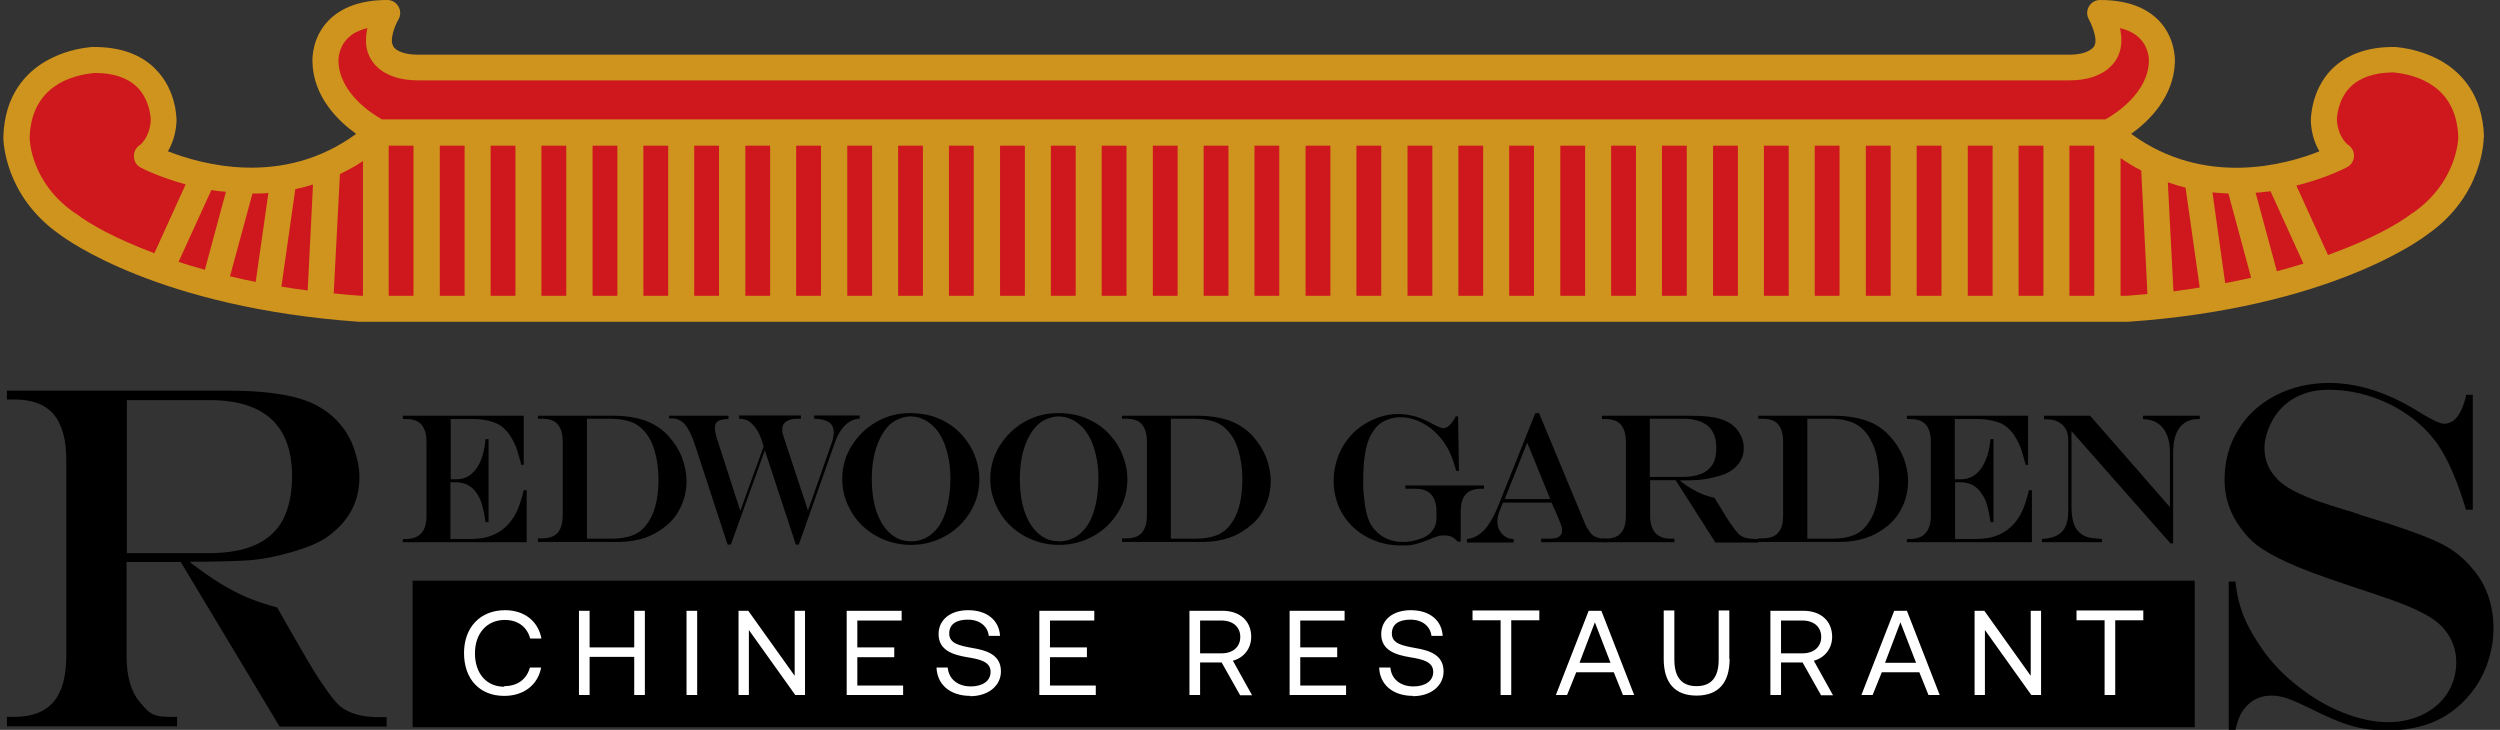<svg xmlns="http://www.w3.org/2000/svg" width="298" height="87" viewBox="0 0 298 87" fill="none"><rect x="0" y="0" width="298" height="87" fill="#333333" stroke="none"/><g clip-path="url(#clip0_7_77)"><path d="M296.093 16.343C295.953 11.236 293.311 8.63 291.092 7.326C290 6.692 288.133 5.847 285.562 5.6C285.456 5.6 285.386 5.6 285.28 5.6C282.145 5.6 279.68 6.516 277.919 8.277C275.418 10.849 275.453 14.3 275.453 14.441C275.453 14.441 275.453 14.441 275.453 14.476C275.523 16.026 275.981 17.189 276.474 18.034C272.53 19.619 262.773 22.366 254.038 15.956C256.151 14.441 259.145 11.553 259.251 7.326C259.251 6.904 259.251 4.508 257.384 2.501C255.799 0.845 253.439 0 250.339 0C249.776 0 249.283 0.282 249.001 0.775C248.719 1.233 248.719 1.832 249.001 2.325C249.459 3.17 249.987 4.685 249.705 5.319C249.67 5.424 249.635 5.424 249.635 5.495C249.529 5.671 248.93 6.516 246.641 6.516H49.852C47.562 6.516 46.964 5.706 46.858 5.495C46.858 5.424 46.858 5.424 46.787 5.319C46.506 4.685 46.999 3.17 47.492 2.325C47.774 1.832 47.774 1.268 47.492 0.775C47.21 0.282 46.717 0 46.153 0C43.054 0 40.694 0.845 39.109 2.501C37.207 4.508 37.242 6.904 37.242 7.326C37.312 11.553 40.342 14.441 42.455 15.956C33.72 22.366 23.963 19.584 20.018 18.034C20.511 17.189 20.969 15.991 21.04 14.476C21.04 14.476 21.04 14.476 21.04 14.441C21.04 14.3 21.11 10.849 18.574 8.277C16.848 6.481 14.347 5.6 11.213 5.6C11.107 5.6 11.001 5.6 10.931 5.6C8.324 5.847 6.493 6.692 5.401 7.326C3.182 8.63 0.54 11.236 0.399 16.343C0.399 16.343 0.399 16.343 0.399 16.378C0.399 16.66 0.47 23.282 7.091 27.932C7.937 28.566 18.962 36.667 42.807 38.358C42.843 38.358 42.878 38.358 42.913 38.358H253.545C253.545 38.358 253.615 38.358 253.65 38.358C277.496 36.702 288.521 28.601 289.366 27.932C295.988 23.317 296.058 16.66 296.058 16.378C296.058 16.378 296.058 16.378 296.058 16.343H296.093Z" fill="#CF941E"></path><path d="M270.627 22.754L274.572 31.419C273.551 31.736 272.494 32.053 271.402 32.334L268.866 22.965C269.254 22.965 269.676 22.895 270.064 22.86C270.24 22.86 270.451 22.824 270.627 22.789V22.754Z" fill="#CE181E"></path><path d="M263.724 22.93C264.358 23 264.992 23.036 265.626 23.071L268.338 33.109C267.352 33.321 266.295 33.567 265.239 33.743L263.724 22.93Z" fill="#CE181E"></path><path d="M262.209 34.272C261.188 34.448 260.131 34.589 259.075 34.73L258.405 21.732C259.11 21.979 259.814 22.19 260.519 22.366L262.209 34.272Z" fill="#CE181E"></path><path d="M40.342 7.256V7.221C40.342 7.15 40.306 5.741 41.398 4.614C41.962 4.015 42.772 3.593 43.794 3.346C43.582 4.332 43.512 5.495 43.934 6.481C44.181 7.15 45.379 9.581 49.852 9.581H246.641C251.114 9.581 252.312 7.15 252.558 6.481C252.981 5.46 252.911 4.332 252.699 3.346C253.721 3.593 254.531 4.015 255.094 4.614C256.186 5.741 256.151 7.15 256.151 7.185C256.151 7.185 256.151 7.221 256.151 7.256C256.081 11.095 252.1 13.596 250.973 14.23H45.519C44.392 13.596 40.412 11.095 40.342 7.256Z" fill="#CE181E"></path><path d="M49.288 17.365H46.33V35.258H49.288V17.365Z" fill="#CE181E"></path><path d="M55.382 17.365H52.423V35.258H55.382V17.365Z" fill="#CE181E"></path><path d="M61.44 17.365H58.481V35.258H61.44V17.365Z" fill="#CE181E"></path><path d="M67.499 17.365H64.54V35.258H67.499V17.365Z" fill="#CE181E"></path><path d="M73.592 17.365H70.633V35.258H73.592V17.365Z" fill="#CE181E"></path><path d="M79.65 17.365H76.691V35.258H79.65V17.365Z" fill="#CE181E"></path><path d="M85.709 17.365H82.75V35.258H85.709V17.365Z" fill="#CE181E"></path><path d="M91.802 17.365H88.843V35.258H91.802V17.365Z" fill="#CE181E"></path><path d="M97.86 17.365H94.902V35.258H97.86V17.365Z" fill="#CE181E"></path><path d="M103.954 17.365H100.995V35.258H103.954V17.365Z" fill="#CE181E"></path><path d="M110.012 17.365H107.054V35.258H110.012V17.365Z" fill="#CE181E"></path><path d="M116.07 17.365H113.112V35.258H116.07V17.365Z" fill="#CE181E"></path><path d="M122.164 17.365H119.205V35.258H122.164V17.365Z" fill="#CE181E"></path><path d="M128.222 17.365H125.264V35.258H128.222V17.365Z" fill="#CE181E"></path><path d="M134.28 17.365H131.322V35.258H134.28V17.365Z" fill="#CE181E"></path><path d="M140.374 17.365H137.416V35.258H140.374V17.365Z" fill="#CE181E"></path><path d="M146.432 17.365H143.474V35.258H146.432V17.365Z" fill="#CE181E"></path><path d="M152.491 17.365H149.532V35.258H152.491V17.365Z" fill="#CE181E"></path><path d="M158.584 17.365H155.625V35.258H158.584V17.365Z" fill="#CE181E"></path><path d="M164.642 17.365H161.684V35.258H164.642V17.365Z" fill="#CE181E"></path><path d="M170.736 17.365H167.777V35.258H170.736V17.365Z" fill="#CE181E"></path><path d="M176.794 17.365H173.836V35.258H176.794V17.365Z" fill="#CE181E"></path><path d="M182.853 17.365H179.894V35.258H182.853V17.365Z" fill="#CE181E"></path><path d="M188.946 17.365H185.987V35.258H188.946V17.365Z" fill="#CE181E"></path><path d="M195.004 17.365H192.046V35.258H195.004V17.365Z" fill="#CE181E"></path><path d="M201.063 17.365H198.104V35.258H201.063V17.365Z" fill="#CE181E"></path><path d="M207.156 17.365H204.198V35.258H207.156V17.365Z" fill="#CE181E"></path><path d="M213.215 17.365H210.256V35.258H213.215V17.365Z" fill="#CE181E"></path><path d="M219.273 17.365H216.314V35.258H219.273V17.365Z" fill="#CE181E"></path><path d="M225.366 17.365H222.408V35.258H225.366V17.365Z" fill="#CE181E"></path><path d="M231.425 17.365H228.466V35.258H231.425V17.365Z" fill="#CE181E"></path><path d="M237.518 17.365H234.559V35.258H237.518V17.365Z" fill="#CE181E"></path><path d="M243.577 17.365H240.618V35.258H243.577V17.365Z" fill="#CE181E"></path><path d="M249.635 17.365H246.676V35.258H249.635V17.365Z" fill="#CE181E"></path><path d="M37.312 21.979L36.678 34.624C35.587 34.483 34.565 34.342 33.544 34.166L35.199 22.543C35.939 22.402 36.643 22.19 37.348 21.979H37.312Z" fill="#CE181E"></path><path d="M31.994 23L30.479 33.602C29.423 33.391 28.401 33.18 27.415 32.933L30.092 23.071C30.726 23.071 31.36 23.071 31.994 23Z" fill="#CE181E"></path><path d="M26.922 22.895L24.421 32.158C23.329 31.841 22.272 31.559 21.286 31.207L25.196 22.648C25.619 22.719 26.041 22.789 26.464 22.824C26.605 22.824 26.781 22.824 26.922 22.86V22.895Z" fill="#CE181E"></path><path d="M8.923 25.395C3.71 21.803 3.534 16.766 3.534 16.414C3.71 10.32 8.465 8.946 11.283 8.7C11.283 8.7 11.354 8.7 11.389 8.7C13.572 8.7 15.263 9.299 16.39 10.426C17.905 11.976 17.975 14.159 17.975 14.335C17.834 16.449 16.707 17.259 16.672 17.294C16.214 17.576 15.932 18.104 15.968 18.668C15.968 19.232 16.285 19.725 16.778 19.971C16.884 20.042 18.926 21.098 22.132 21.979L18.398 30.186C13.784 28.46 10.649 26.699 9.064 25.466C9.064 25.466 9.029 25.431 8.994 25.431L8.923 25.395Z" fill="#CE181E"></path><path d="M39.778 34.976L40.518 20.746C41.469 20.288 42.385 19.795 43.265 19.196V35.258H43.019C41.927 35.188 40.87 35.082 39.813 34.976H39.778Z" fill="#CE181E"></path><path d="M253.509 35.258H252.77V18.844C253.58 19.408 254.39 19.901 255.235 20.323L255.975 35.047C255.165 35.117 254.355 35.187 253.509 35.258Z" fill="#CE181E"></path><path d="M287.57 25.396C287.57 25.396 287.534 25.396 287.499 25.431C285.844 26.734 282.462 28.601 277.496 30.397L273.727 22.12C277.285 21.239 279.609 20.006 279.75 19.936C280.243 19.689 280.56 19.196 280.595 18.633C280.631 18.069 280.349 17.576 279.891 17.259C279.856 17.259 278.693 16.379 278.553 14.3C278.553 14.089 278.623 11.941 280.138 10.391C281.265 9.264 282.955 8.665 285.174 8.63C285.174 8.63 285.245 8.63 285.28 8.63C288.098 8.911 292.818 10.25 293.029 16.343C293.029 16.766 292.783 21.768 287.64 25.36L287.57 25.396Z" fill="#CE181E"></path><path d="M21.568 66.994H15.087V78.194C15.087 80.625 15.615 82.456 16.637 83.654C17.658 84.852 18.046 85.45 20.124 85.45H21.11V86.577H0.822V85.45H1.738C3.816 85.45 5.366 84.852 6.387 83.654C7.408 82.456 7.902 80.625 7.902 78.159V54.877C7.902 52.411 7.408 50.58 6.387 49.382C5.366 48.185 3.816 47.621 1.702 47.621H0.822V46.565H27.168C30.726 46.565 33.544 46.882 35.622 47.48C37.7 48.079 39.355 49.136 40.553 50.58C41.258 51.39 41.821 52.376 42.209 53.503C42.596 54.63 42.843 55.758 42.843 56.849C42.843 59.879 41.504 62.274 38.862 64.105C37.876 64.739 36.538 65.303 34.812 65.796C33.121 66.289 31.43 66.641 29.74 66.782C28.472 66.888 25.337 66.958 22.695 66.958V67.064C23.998 68.05 25.161 68.86 26.217 69.53C27.274 70.164 28.331 70.727 29.387 71.185C30.444 71.643 31.677 72.031 33.051 72.418L33.861 73.862C34.389 74.778 34.776 75.482 35.058 75.94C35.305 76.398 35.622 76.926 35.974 77.525C36.89 79.145 37.735 80.554 38.581 81.752C39.391 82.95 40.06 83.795 40.623 84.253C41.68 85.063 43.195 85.486 45.132 85.486H46.083V86.613H33.332L21.568 67.029V66.994ZM15.122 65.937H24.808C27.098 65.937 28.965 65.62 30.444 64.951C31.924 64.281 33.015 63.295 33.72 61.957C34.424 60.618 34.812 58.892 34.812 56.779C34.812 50.721 31.536 47.692 24.949 47.692H15.122V65.972V65.937Z" fill="black"></path><path d="M293.945 47.058H294.755V60.759H293.945C292.959 57.448 291.867 54.877 290.634 53.045C289.718 51.742 288.626 50.615 287.253 49.629C285.914 48.643 284.364 47.868 282.709 47.304C281.018 46.741 279.327 46.459 277.602 46.459C276.298 46.459 275.171 46.67 274.15 47.128C273.128 47.551 272.283 48.22 271.578 49.065C271.085 49.664 270.698 50.368 270.381 51.143C270.099 51.918 269.923 52.658 269.923 53.362C269.923 54.701 270.346 55.863 271.191 56.814C271.578 57.307 272.142 57.765 272.847 58.188C273.551 58.611 274.502 59.069 275.629 59.491C276.756 59.914 278.376 60.442 280.419 61.041C280.983 61.252 281.37 61.358 281.547 61.428L282.674 61.781L284.47 62.344C287.534 63.33 289.789 64.176 291.198 64.915C292.606 65.655 293.804 66.641 294.79 67.874C295.565 68.755 296.164 69.811 296.587 71.009C297.009 72.207 297.221 73.51 297.221 74.919C297.221 76.328 296.974 77.666 296.516 79.04C296.023 80.413 295.354 81.646 294.473 82.703C293.311 84.147 291.902 85.239 290.247 85.979C288.556 86.718 286.654 87.07 284.505 87.07C282.991 87.07 281.582 86.894 280.278 86.507C278.94 86.12 277.355 85.45 275.418 84.464C274.185 83.865 273.234 83.443 272.6 83.231C271.966 83.02 271.332 82.914 270.768 82.914C269.676 82.914 268.725 83.266 267.986 83.971C267.211 84.675 266.718 85.697 266.471 87.035H265.661V69.318H266.471C266.788 72.594 267.88 74.813 269.712 77.455C270.804 79.004 272.213 80.484 273.938 81.822C275.664 83.161 277.425 84.218 279.327 84.957C281.194 85.697 282.991 86.084 284.681 86.084C286.196 86.084 287.57 85.767 288.802 85.168C290.035 84.57 291.021 83.724 291.726 82.632C292.43 81.54 292.783 80.308 292.783 78.934C292.783 77.49 292.325 76.187 291.374 75.024C290.951 74.496 290.387 74.038 289.683 73.58C288.978 73.158 288.098 72.7 287.006 72.242C285.914 71.784 284.4 71.255 282.498 70.621L280.173 69.847C276.545 68.649 274.044 67.698 272.635 67.029C271.085 66.324 269.853 65.62 268.937 64.915C268.056 64.211 267.281 63.295 266.612 62.239C265.661 60.724 265.168 59.033 265.168 57.202C265.168 54.983 265.696 53.01 266.788 51.249C267.845 49.488 269.359 48.114 271.262 47.128C273.199 46.142 275.312 45.649 277.637 45.649C281.159 45.649 284.822 46.846 288.626 49.277C289.965 50.087 290.881 50.509 291.338 50.509C292.536 50.509 293.417 49.417 293.945 47.234V47.058Z" fill="black"></path><path d="M47.985 49.558H62.426V55.405H62.145C61.863 54.384 61.651 53.609 61.44 53.116C61.229 52.623 60.947 52.13 60.63 51.672C60.207 51.143 59.785 50.756 59.291 50.509C58.481 50.157 57.53 49.946 56.403 49.946H53.726V57.131H54.431C55.487 57.131 56.333 56.603 56.967 55.581C57.284 55.053 57.53 54.419 57.671 53.715C57.742 53.398 57.812 52.94 57.883 52.341H58.235V62.239H57.883C57.812 61.71 57.706 61.217 57.601 60.724C57.495 60.231 57.389 59.879 57.249 59.562C57.108 59.245 56.932 58.963 56.755 58.681C56.157 57.871 55.347 57.483 54.255 57.483H53.691V64.246H55.91C56.579 64.246 57.178 64.211 57.706 64.105C58.235 64 58.693 63.824 59.115 63.612C59.538 63.401 59.925 63.119 60.313 62.767C60.947 62.168 61.44 61.428 61.792 60.513C62.004 59.984 62.215 59.315 62.426 58.434H62.779V64.634H48.02V64.246H48.373C50.028 64.246 50.838 63.33 50.838 61.464V52.693C50.838 51.742 50.627 51.073 50.239 50.615C49.852 50.157 49.218 49.946 48.373 49.946H48.02V49.558H47.985Z" fill="black"></path><path d="M64.117 49.558H73.134C74.613 49.558 75.881 49.77 76.973 50.157C78.065 50.58 78.981 51.178 79.721 52.024C80.39 52.764 80.918 53.574 81.27 54.489C81.623 55.405 81.834 56.356 81.834 57.307C81.834 58.364 81.623 59.35 81.235 60.231C80.848 61.147 80.284 61.921 79.544 62.556C78.805 63.19 77.959 63.718 76.973 64.07C75.987 64.422 74.895 64.598 73.768 64.598H64.117V64.176H64.61C65.455 64.176 66.054 63.964 66.477 63.507C66.864 63.049 67.076 62.379 67.076 61.428V52.658C67.076 51.707 66.864 51.038 66.477 50.58C66.089 50.122 65.455 49.91 64.61 49.91H64.117V49.523V49.558ZM69.964 49.946V64.211H72.57C73.31 64.211 73.944 64.176 74.472 64.07C75.001 63.964 75.459 63.824 75.846 63.612C76.234 63.401 76.586 63.119 76.868 62.767C77.959 61.534 78.488 59.667 78.488 57.131C78.488 56.286 78.417 55.511 78.276 54.771C78.135 54.032 77.959 53.398 77.713 52.834C77.466 52.27 77.149 51.777 76.762 51.355C76.445 51.002 76.093 50.721 75.705 50.509C75.318 50.298 74.86 50.157 74.332 50.051C73.803 49.946 73.169 49.91 72.465 49.91H70.034L69.964 49.946Z" fill="black"></path><path d="M79.791 49.559H86.835V49.946C86.272 49.946 85.849 50.052 85.603 50.193C85.356 50.333 85.215 50.615 85.215 50.967C85.215 51.32 85.286 51.672 85.391 52.059L88.244 60.9L91.027 53.222C90.816 52.482 90.604 51.954 90.428 51.601C90.252 51.249 90.041 50.932 89.759 50.65C89.512 50.369 89.301 50.193 89.019 50.087C88.773 49.981 88.456 49.911 88.103 49.911V49.523H95.465V49.911H95.113C94.514 49.911 94.091 50.016 93.739 50.228C93.422 50.439 93.246 50.756 93.246 51.179C93.246 51.461 93.281 51.742 93.387 51.989L96.31 60.865L99.163 52.728C99.304 52.306 99.375 51.883 99.375 51.531C99.375 51.003 99.199 50.58 98.811 50.333C98.424 50.087 97.86 49.911 97.05 49.911V49.523H102.474V49.911C102.122 49.911 101.805 50.016 101.594 50.087C101.382 50.193 101.136 50.333 100.854 50.58C100.326 51.038 99.833 51.813 99.48 52.869L95.218 64.916H94.866L91.168 53.679L87.117 64.916H86.73L82.82 52.975C82.468 51.883 82.08 51.108 81.658 50.615C81.235 50.122 80.707 49.876 80.108 49.876H79.756V49.488L79.791 49.559Z" fill="black"></path><path d="M108.462 49.241C109.73 49.241 110.893 49.453 111.949 49.911C113.006 50.369 113.922 51.003 114.697 51.883C115.366 52.623 115.859 53.433 116.211 54.349C116.564 55.264 116.74 56.18 116.74 57.131C116.74 58.54 116.387 59.843 115.648 61.041C114.908 62.239 113.957 63.19 112.689 63.894C111.421 64.599 110.083 64.951 108.603 64.951C107.476 64.951 106.419 64.739 105.433 64.352C104.447 63.965 103.566 63.401 102.792 62.661C102.017 61.922 101.453 61.076 101.03 60.125C100.608 59.174 100.396 58.153 100.396 57.096C100.396 55.687 100.749 54.384 101.488 53.186C102.228 51.989 103.214 51.003 104.447 50.298C105.68 49.594 107.018 49.241 108.462 49.241ZM108.709 49.629C108.11 49.629 107.582 49.735 107.053 49.981C106.525 50.193 106.102 50.545 105.75 50.932C105.363 51.39 105.046 51.918 104.764 52.552C104.482 53.186 104.271 53.856 104.13 54.63C103.989 55.405 103.919 56.215 103.919 57.096C103.919 58.188 104.024 59.209 104.236 60.125C104.447 61.041 104.764 61.816 105.187 62.485C105.609 63.154 106.102 63.648 106.666 64C107.23 64.352 107.899 64.528 108.603 64.528C109.554 64.528 110.4 64.211 111.104 63.612C111.809 63.014 112.372 62.133 112.724 61.006C113.077 59.879 113.288 58.54 113.288 56.99C113.288 55.969 113.182 55.053 112.971 54.173C112.76 53.292 112.478 52.517 112.09 51.883C111.703 51.214 111.245 50.721 110.681 50.333C110.4 50.122 110.083 49.981 109.73 49.84C109.378 49.699 109.026 49.664 108.709 49.664V49.629Z" fill="black"></path><path d="M126.109 49.241C127.377 49.241 128.539 49.453 129.596 49.911C130.653 50.369 131.568 51.003 132.343 51.883C133.013 52.623 133.506 53.433 133.858 54.349C134.21 55.264 134.386 56.18 134.386 57.131C134.386 58.54 134.034 59.843 133.294 61.041C132.555 62.239 131.604 63.19 130.336 63.894C129.068 64.599 127.729 64.951 126.25 64.951C125.123 64.951 124.066 64.739 123.08 64.352C122.094 63.965 121.213 63.401 120.438 62.661C119.663 61.922 119.1 61.076 118.677 60.125C118.254 59.174 118.043 58.153 118.043 57.096C118.043 55.687 118.395 54.384 119.135 53.186C119.875 51.989 120.861 51.003 122.094 50.298C123.326 49.594 124.665 49.241 126.109 49.241ZM126.356 49.629C125.757 49.629 125.228 49.735 124.7 49.981C124.172 50.193 123.749 50.545 123.397 50.932C123.009 51.39 122.692 51.918 122.411 52.552C122.129 53.186 121.917 53.856 121.777 54.63C121.636 55.405 121.565 56.215 121.565 57.096C121.565 58.188 121.671 59.209 121.882 60.125C122.094 61.041 122.411 61.816 122.833 62.485C123.256 63.154 123.749 63.648 124.313 64C124.876 64.352 125.545 64.528 126.25 64.528C127.201 64.528 128.046 64.211 128.751 63.612C129.455 63.014 130.019 62.133 130.371 61.006C130.723 59.879 130.934 58.54 130.934 56.99C130.934 55.969 130.829 55.053 130.617 54.173C130.406 53.292 130.124 52.517 129.737 51.883C129.349 51.214 128.892 50.721 128.328 50.333C128.046 50.122 127.729 49.981 127.377 49.84C127.025 49.699 126.673 49.664 126.356 49.664V49.629Z" fill="black"></path><path d="M133.752 49.558H142.769C144.248 49.558 145.517 49.77 146.608 50.157C147.7 50.58 148.616 51.178 149.356 52.024C150.025 52.764 150.553 53.574 150.906 54.489C151.258 55.405 151.469 56.356 151.469 57.307C151.469 58.364 151.258 59.35 150.87 60.231C150.483 61.147 149.919 61.921 149.18 62.556C148.44 63.19 147.595 63.718 146.608 64.07C145.622 64.422 144.53 64.598 143.403 64.598H133.752V64.176H134.245C135.091 64.176 135.689 63.964 136.112 63.507C136.499 63.049 136.711 62.379 136.711 61.428V52.658C136.711 51.707 136.499 51.038 136.112 50.58C135.725 50.122 135.091 49.91 134.245 49.91H133.752V49.523V49.558ZM139.564 49.946V64.211H142.17C142.91 64.211 143.544 64.176 144.072 64.07C144.601 63.964 145.059 63.824 145.446 63.612C145.834 63.401 146.186 63.119 146.468 62.767C147.559 61.534 148.088 59.667 148.088 57.131C148.088 56.286 148.017 55.511 147.876 54.771C147.736 54.032 147.559 53.398 147.313 52.834C147.066 52.27 146.749 51.777 146.362 51.355C146.045 51.002 145.693 50.721 145.305 50.509C144.918 50.298 144.46 50.157 143.931 50.051C143.403 49.946 142.769 49.91 142.065 49.91H139.634L139.564 49.946Z" fill="black"></path><path d="M173.448 49.629H173.8L173.906 56.145H173.589C173.378 55.37 173.166 54.736 172.955 54.278C172.779 53.82 172.568 53.398 172.321 53.045C171.687 52.024 170.877 51.214 169.891 50.615C168.905 50.016 167.918 49.734 166.897 49.734C166.369 49.734 165.84 49.84 165.312 50.051C164.783 50.263 164.361 50.545 164.044 50.932C163.515 51.531 163.093 52.341 162.846 53.398C162.6 54.454 162.494 55.793 162.494 57.483C162.494 57.977 162.494 58.47 162.564 58.963C162.6 59.456 162.67 59.879 162.705 60.266C162.776 60.654 162.846 61.006 162.952 61.393C163.058 61.745 163.163 62.062 163.269 62.274C163.48 62.661 163.692 62.978 163.973 63.26C164.22 63.542 164.537 63.788 164.889 64C165.241 64.211 165.594 64.352 166.016 64.457C166.404 64.563 166.826 64.598 167.249 64.598C167.813 64.598 168.376 64.528 168.905 64.352C169.468 64.211 169.891 64 170.243 63.753C170.877 63.26 171.229 62.591 171.229 61.781V61.006C171.229 59.174 170.384 58.258 168.728 58.258H167.531V57.871H176.9V58.258H176.583C175.738 58.258 175.104 58.47 174.716 58.928C174.294 59.386 174.117 60.055 174.117 61.006V64.563H173.765C173.483 64.246 173.202 64.07 172.99 63.964C172.779 63.859 172.497 63.824 172.18 63.824C171.898 63.824 171.617 63.824 171.37 63.929C171.124 64 170.771 64.105 170.349 64.317C169.644 64.598 169.081 64.775 168.658 64.88C168.235 64.986 167.742 65.021 167.108 65.021C165.946 65.021 164.889 64.845 163.903 64.457C162.917 64.07 162.036 63.542 161.296 62.837C160.557 62.133 159.993 61.323 159.571 60.372C159.183 59.421 158.972 58.399 158.972 57.307C158.972 56.638 159.042 56.004 159.218 55.335C159.359 54.701 159.606 54.102 159.888 53.538C160.169 52.975 160.557 52.447 160.979 51.953C161.473 51.39 162.036 50.932 162.67 50.545C163.304 50.157 163.938 49.875 164.607 49.664C165.277 49.453 165.981 49.347 166.65 49.347C167.32 49.347 167.989 49.453 168.658 49.629C169.327 49.805 170.032 50.122 170.807 50.545C171.405 50.862 171.793 51.038 172.039 51.038C172.286 51.038 172.532 50.932 172.744 50.721C172.99 50.509 173.237 50.157 173.519 49.699L173.448 49.629Z" fill="black"></path><path d="M183.099 49.241H183.451L188.946 62.45C189.122 62.873 189.334 63.19 189.545 63.471C189.756 63.753 190.003 63.929 190.285 64.035C190.566 64.141 190.883 64.211 191.271 64.211H191.623V64.634H183.698V64.211H184.719C185.248 64.211 185.6 64.141 185.846 63.965C186.093 63.788 186.199 63.577 186.199 63.26C186.199 63.049 186.163 62.802 186.058 62.52C185.952 62.239 185.741 61.71 185.424 60.971C185.424 60.935 185.389 60.865 185.318 60.759C185.283 60.654 185.248 60.548 185.177 60.477L184.966 59.914H179.154L178.696 61.041C178.555 61.428 178.485 61.816 178.485 62.203C178.485 62.52 178.555 62.873 178.731 63.19C178.908 63.507 179.119 63.753 179.366 63.929C179.542 64.035 179.682 64.105 179.823 64.176C179.964 64.211 180.176 64.246 180.422 64.246V64.669H174.857V64.246C175.244 64.211 175.597 64.105 175.808 64C176.055 63.894 176.301 63.718 176.618 63.471C177.323 62.873 177.992 61.781 178.661 60.125L182.993 49.277L183.099 49.241ZM182.042 52.764L179.366 59.491H184.79L182.042 52.764Z" fill="black"></path><path d="M199.759 57.237H196.695V61.464C196.695 62.379 196.906 63.084 197.329 63.542C197.752 64 198.35 64.211 199.196 64.211H199.583V64.634H190.954V64.211H191.341C192.187 64.211 192.821 64 193.208 63.542C193.631 63.084 193.807 62.415 193.807 61.464V52.693C193.807 51.742 193.595 51.073 193.208 50.615C192.821 50.157 192.187 49.946 191.341 49.946H190.954V49.558H201.556C203 49.558 204.127 49.664 204.972 49.91C205.818 50.157 206.487 50.545 206.945 51.073C207.227 51.39 207.438 51.742 207.614 52.165C207.79 52.587 207.861 53.01 207.861 53.433C207.861 54.56 207.332 55.476 206.24 56.18C205.853 56.427 205.289 56.638 204.62 56.814C203.951 56.99 203.246 57.131 202.577 57.202C202.049 57.237 201.274 57.272 200.217 57.272C200.746 57.695 201.204 58.012 201.626 58.258C202.049 58.505 202.472 58.716 202.894 58.892C203.317 59.068 203.81 59.209 204.374 59.35L204.691 59.879C204.902 60.231 205.078 60.477 205.184 60.654C205.289 60.83 205.395 61.041 205.536 61.252C205.888 61.851 206.24 62.379 206.593 62.837C206.91 63.295 207.191 63.612 207.403 63.788C207.825 64.105 208.424 64.246 209.234 64.246H209.622V64.669H204.479L199.759 57.272V57.237ZM196.66 56.849H200.57C201.485 56.849 202.26 56.709 202.824 56.462C203.423 56.215 203.845 55.828 204.162 55.335C204.444 54.842 204.585 54.172 204.585 53.362C204.585 51.073 203.246 49.91 200.605 49.91H196.66V56.814V56.849Z" fill="black"></path><path d="M209.551 49.558H218.639C220.118 49.558 221.386 49.77 222.513 50.157C223.64 50.544 224.556 51.178 225.296 52.024C225.965 52.764 226.494 53.574 226.881 54.489C227.233 55.405 227.445 56.356 227.445 57.307C227.445 58.364 227.233 59.35 226.846 60.231C226.458 61.111 225.895 61.921 225.155 62.556C224.415 63.19 223.57 63.718 222.549 64.07C221.562 64.422 220.47 64.598 219.308 64.598H209.587V64.176H210.08C210.925 64.176 211.559 63.964 211.947 63.507C212.369 63.049 212.545 62.379 212.545 61.428V52.658C212.545 51.707 212.334 51.038 211.947 50.58C211.559 50.122 210.925 49.91 210.08 49.91H209.587V49.523L209.551 49.558ZM215.434 49.946V64.211H218.075C218.815 64.211 219.449 64.176 219.977 64.07C220.506 63.964 220.964 63.824 221.351 63.612C221.738 63.401 222.091 63.119 222.372 62.767C223.464 61.534 223.993 59.667 223.993 57.131C223.993 56.286 223.922 55.511 223.781 54.771C223.64 54.032 223.464 53.398 223.183 52.834C222.936 52.27 222.619 51.777 222.232 51.355C221.915 51.002 221.562 50.721 221.14 50.509C220.717 50.298 220.259 50.157 219.766 50.051C219.238 49.946 218.604 49.91 217.864 49.91H215.398L215.434 49.946Z" fill="black"></path><path d="M227.198 49.558H241.745V55.405H241.463C241.181 54.384 240.97 53.609 240.759 53.116C240.547 52.623 240.266 52.13 239.949 51.672C239.526 51.143 239.103 50.756 238.61 50.509C237.8 50.157 236.814 49.946 235.687 49.946H233.01V57.131H233.749C234.841 57.131 235.687 56.603 236.321 55.581C236.638 55.053 236.884 54.419 237.06 53.715C237.131 53.398 237.201 52.94 237.272 52.341H237.624V62.239H237.272C237.201 61.71 237.096 61.217 236.99 60.724C236.884 60.231 236.779 59.879 236.638 59.562C236.497 59.28 236.321 58.963 236.109 58.681C235.511 57.871 234.7 57.483 233.609 57.483H233.045V64.246H235.299C235.968 64.246 236.567 64.211 237.096 64.105C237.624 64 238.117 63.824 238.54 63.612C238.962 63.401 239.35 63.119 239.737 62.767C240.371 62.168 240.864 61.428 241.217 60.513C241.428 59.984 241.639 59.315 241.851 58.434H242.203V64.634H227.304V64.246H227.656C229.311 64.246 230.157 63.33 230.157 61.464V52.693C230.157 51.742 229.945 51.073 229.558 50.615C229.135 50.157 228.536 49.946 227.691 49.946H227.304V49.558H227.198Z" fill="black"></path><path d="M243.647 49.558H249.142L258.652 60.442V53.926C258.652 53.151 258.546 52.447 258.3 51.848C258.053 51.249 257.701 50.791 257.243 50.474C256.996 50.298 256.75 50.192 256.503 50.122C256.257 50.051 255.904 49.981 255.447 49.946V49.558H262.209V49.946H262.068C261.082 49.946 260.343 50.298 259.814 50.967C259.286 51.672 259.039 52.658 259.039 53.996V64.775H258.722L246.923 51.39V60.372C246.923 61.252 247.028 61.957 247.204 62.45C247.381 62.978 247.698 63.366 248.12 63.683C248.472 63.929 248.895 64.07 249.388 64.141C249.67 64.176 250.057 64.211 250.551 64.246V64.634H243.4V64.246C244.14 64.211 244.739 64.07 245.197 63.824C245.655 63.577 246.007 63.225 246.218 62.732C246.43 62.239 246.535 61.675 246.535 60.971V52.447C246.535 51.918 246.43 51.46 246.218 51.108C246.007 50.756 245.69 50.474 245.302 50.263C244.915 50.051 244.422 49.981 243.823 49.981H243.647V49.593V49.558Z" fill="black"></path><path d="M260.518 70.129H50.239V85.697H260.518V70.129Z" fill="white"></path><path d="M217.089 75.905C217.089 74.743 216.208 73.968 214.87 73.968H212.299V77.877H214.87C216.208 77.877 217.089 77.102 217.089 75.94V75.905Z" fill="black"></path><path d="M147.841 75.905C147.841 74.743 146.961 73.968 145.622 73.968H143.051V77.877H145.622C146.961 77.877 147.841 77.102 147.841 75.94V75.905Z" fill="black"></path><path d="M224.697 79.004H228.396L226.529 74.179L224.697 79.004Z" fill="black"></path><path d="M49.182 69.213V86.683H261.61V69.213H49.182ZM60.102 81.787C61.687 81.787 62.778 80.977 63.166 79.568H64.504C64.117 81.646 62.426 82.95 60.102 82.95C57.143 82.95 55.311 80.907 55.311 77.842C55.311 74.778 57.248 72.735 60.207 72.735C62.497 72.735 64.152 74.038 64.54 76.116H63.201C62.814 74.707 61.722 73.897 60.172 73.897C58.023 73.897 56.614 75.517 56.614 77.877C56.614 80.237 57.953 81.858 60.102 81.858V81.787ZM76.868 82.844H75.6V78.3H70.281V82.844H69.013V72.805H70.281V77.173H75.6V72.805H76.868V82.844ZM83.102 82.844H81.834V72.805H83.102V82.844ZM95.958 82.844H94.796L89.266 75.095V82.844H88.033V72.805H89.195L94.725 80.554V72.805H95.958V82.844ZM107.652 82.844H100.925V72.805H107.476V73.968H102.193V77.173H106.595V78.335H102.193V81.717H107.652V82.879V82.844ZM115.683 82.95C113.182 82.95 111.703 81.541 111.632 79.568H112.971C113.076 80.907 114.133 81.822 115.718 81.822C117.092 81.822 118.078 81.188 118.078 80.096C118.078 78.864 116.81 78.582 115.26 78.335C113.605 78.053 111.879 77.525 111.879 75.588C111.879 73.862 113.288 72.735 115.401 72.735C117.691 72.735 119.099 73.968 119.205 75.799H117.867C117.726 74.637 116.775 73.862 115.366 73.862C113.957 73.862 113.147 74.426 113.147 75.517C113.147 76.715 114.38 76.962 115.929 77.243C117.62 77.525 119.311 78.053 119.311 80.026C119.311 81.752 117.796 82.985 115.648 82.985L115.683 82.95ZM130.617 82.844H123.89V72.805H130.441V73.968H125.158V77.173H129.561V78.335H125.158V81.717H130.617V82.879V82.844ZM147.806 82.844L145.622 78.969H143.051V82.844H141.783V72.805H145.728C147.771 72.805 149.144 74.003 149.144 75.905C149.144 77.314 148.264 78.406 146.961 78.758L149.25 82.879H147.806V82.844ZM160.451 82.844H153.723V72.805H160.275V73.968H154.991V77.173H159.394V78.335H154.991V81.717H160.451V82.879V82.844ZM168.446 82.95C165.946 82.95 164.466 81.541 164.396 79.568H165.734C165.84 80.907 166.897 81.822 168.482 81.822C169.855 81.822 170.842 81.188 170.842 80.096C170.842 78.864 169.574 78.582 168.024 78.335C166.368 78.053 164.642 77.525 164.642 75.588C164.642 73.862 166.051 72.735 168.165 72.735C170.454 72.735 171.863 73.968 171.969 75.799H170.63C170.489 74.637 169.538 73.862 168.129 73.862C166.721 73.862 165.91 74.426 165.91 75.517C165.91 76.715 167.143 76.962 168.693 77.243C170.384 77.525 172.074 78.053 172.074 80.026C172.074 81.752 170.56 82.985 168.411 82.985L168.446 82.95ZM183.487 73.933H180.14V82.844H178.872V73.933H175.526V72.77H183.487V73.933ZM193.455 82.844L192.363 80.132H187.889L186.797 82.844H185.459L189.369 72.805H190.883L194.793 82.844H193.419H193.455ZM206.17 78.547C206.17 81.435 204.796 82.914 202.225 82.914C199.654 82.914 198.315 81.4 198.315 78.547V72.77H199.583V78.617C199.583 80.695 200.429 81.787 202.225 81.787C204.021 81.787 204.867 80.695 204.867 78.617V72.77H206.135V78.547H206.17ZM217.054 82.844L214.87 78.969H212.299V82.844H211.031V72.805H214.976C217.019 72.805 218.392 74.003 218.392 75.905C218.392 77.314 217.512 78.406 216.208 78.758L218.498 82.879H217.054V82.844ZM229.875 82.844L228.783 80.132H224.31L223.218 82.844H221.879L225.789 72.805H227.304L231.213 82.844H229.84H229.875ZM243.295 82.844H242.132L236.602 75.095V82.844H235.37V72.805H236.532L242.062 80.554V72.805H243.295V82.844ZM255.482 73.933H252.136V82.844H250.868V73.933H247.521V72.77H255.482V73.933Z" fill="black"></path><path d="M188.277 79.004H191.975L190.108 74.179L188.277 79.004Z" fill="black"></path></g><defs><clipPath id="clip0_7_77"><rect width="296.892" height="87" fill="white" transform="translate(0.399)"></rect></clipPath></defs></svg>